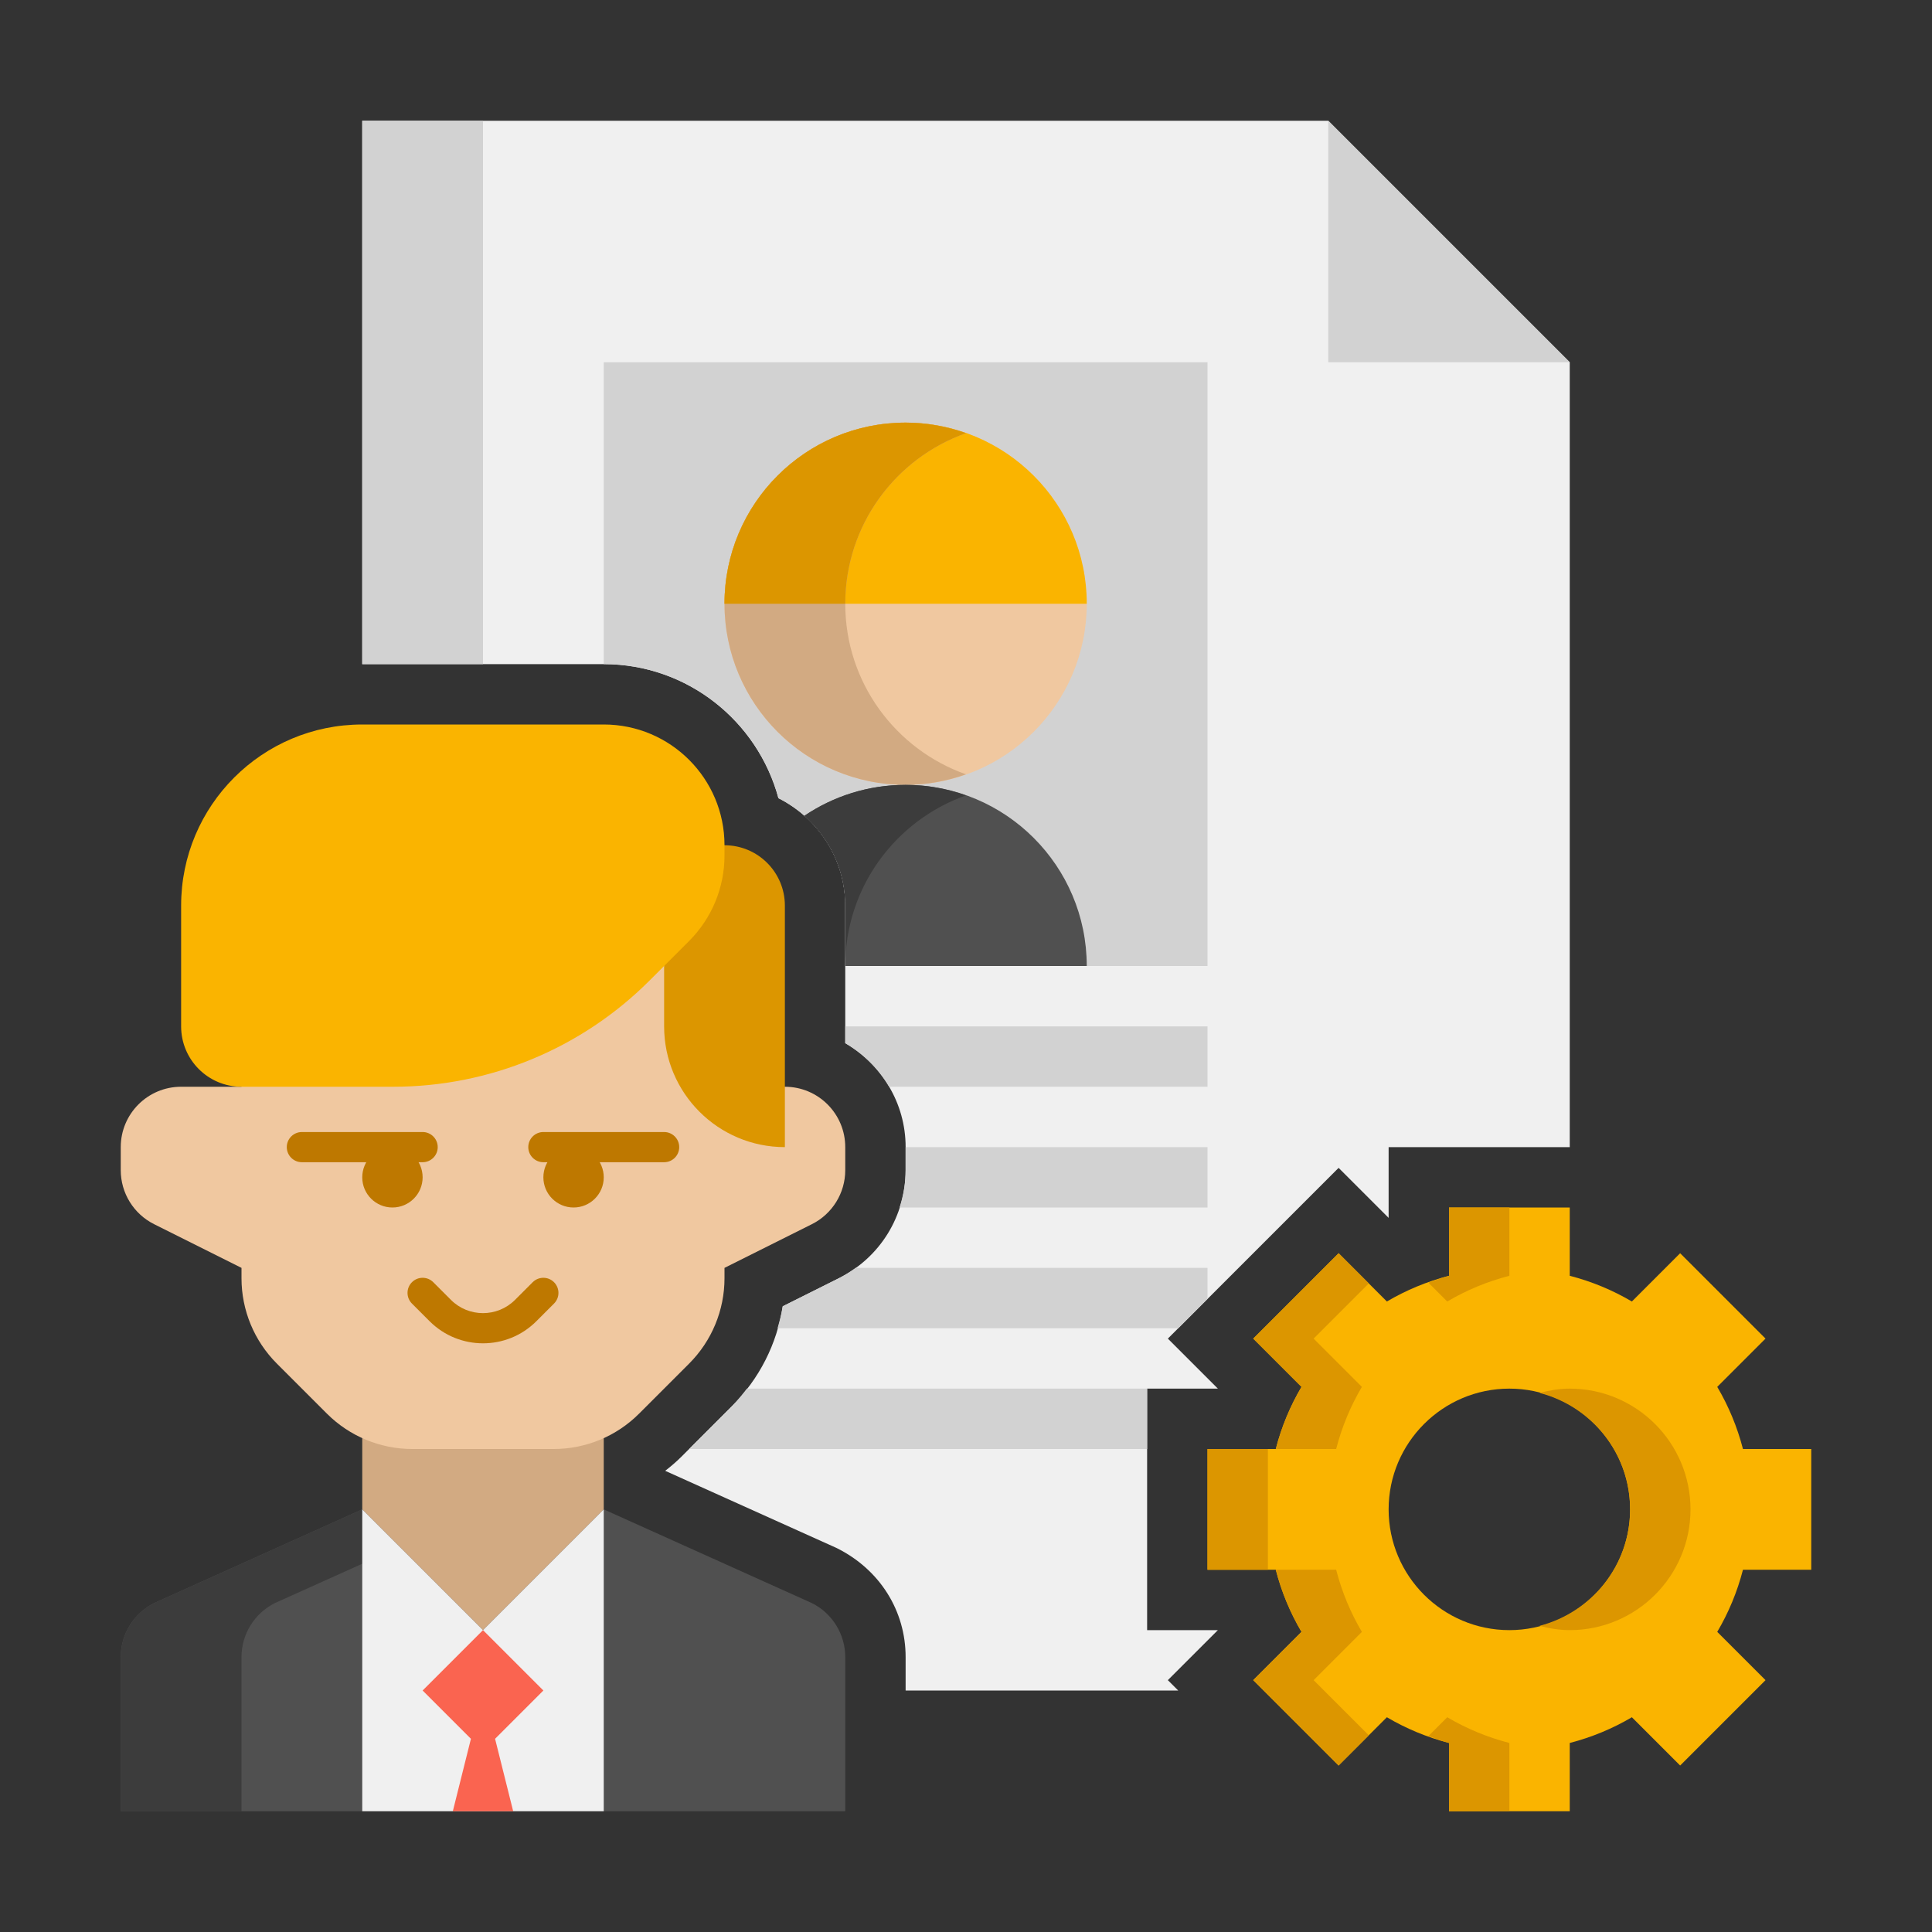 <svg xmlns="http://www.w3.org/2000/svg" height="512" viewBox="0 0 64 64" width="512"><rect x="0" y="0" width="64" height="64" fill="#333333" stroke="none"/><g id="Icons"><g><g><path d="m25.787 26.441c1.307.659 2.213 1.998 2.213 3.559v4.556c1.19.694 2 1.97 2 3.444v.764c0 1.525-.848 2.896-2.211 3.578l-1.86.93c-.192 1.25-.775 2.403-1.687 3.314l-1.656 1.656c-.174.174-.359.332-.55.481l5.68 2.558c1.436.714 2.284 2.085 2.284 3.612v1.107h9.029l-.343-.343 1.658-1.657h-2.344v-8h2.344l-1.657-1.657 5.656-5.656 1.657 1.657v-2.344h6v-26l-8-8h-32v18h8c2.768 0 5.098 1.887 5.787 4.441z" fill="#f0f0f0"></path></g><g><path d="m20 12v10c2.768 0 5.098 1.887 5.787 4.441 1.307.659 2.213 1.998 2.213 3.559v2h12v-20z" fill="#d2d2d2"></path></g><g><path d="m44 4v8h8z" fill="#d2d2d2"></path></g><g><path d="m12 4h4v18h-4z" fill="#d2d2d2"></path></g><g><path d="m60 52v-4h-2.262c-.189-.732-.477-1.422-.852-2.058l1.599-1.599-2.828-2.828-1.599 1.599c-.635-.375-1.326-.663-2.058-.852v-2.262h-4v2.262c-.732.189-1.422.477-2.058.852l-1.599-1.599-2.828 2.828 1.599 1.599c-.375.635-.663 1.326-.852 2.058h-2.262v4h2.262c.189.732.477 1.422.852 2.058l-1.599 1.599 2.828 2.828 1.599-1.599c.635.375 1.326.663 2.058.852v2.262h4v-2.262c.732-.189 1.422-.477 2.058-.852l1.599 1.599 2.828-2.828-1.599-1.599c.375-.635.663-1.326.852-2.058zm-10 2c-2.206 0-4-1.794-4-4s1.794-4 4-4 4 1.794 4 4-1.794 4-4 4z" fill="#fab400"></path></g><g><path d="m56 50c0-2.206-1.794-4-4-4-.347 0-.678.058-1 .142 1.721.447 3 2 3 3.858s-1.279 3.411-3 3.858c.322.084.653.142 1 .142 2.206 0 4-1.794 4-4z" fill="#dc9600"></path></g><g><path d="m42.262 48h2c.189-.732.477-1.422.852-2.058l-1.599-1.599 1.828-1.828-1-1-2.828 2.828 1.599 1.599c-.375.636-.663 1.326-.852 2.058z" fill="#dc9600"></path></g><g><path d="m47.942 43.114c.635-.375 1.326-.663 2.058-.852v-2.262h-2v2.262c-.234.06-.456.148-.682.228z" fill="#dc9600"></path></g><g><path d="m47.942 56.886-.624.624c.225.08.447.167.682.228v2.262h2v-2.262c-.732-.189-1.422-.477-2.058-.852z" fill="#dc9600"></path></g><g><path d="m43.515 55.657 1.599-1.599c-.375-.635-.663-1.326-.852-2.058h-2c.189.732.477 1.422.852 2.058l-1.599 1.599 2.828 2.828 1-1z" fill="#dc9600"></path></g><g><path d="m40 48h2v4h-2z" fill="#dc9600"></path></g><g><path d="m28 60h-24v-5.107c0-.758.428-1.45 1.106-1.789l6.894-3.104 4 4 4-4 6.894 3.104c.678.339 1.106 1.031 1.106 1.789z" fill="#505050"></path></g><g><path d="m9.106 53.104 4.136-1.862-1.242-1.242-6.894 3.104c-.678.339-1.106 1.031-1.106 1.789v5.107h4v-5.107c0-.758.428-1.45 1.106-1.789z" fill="#3c3c3c"></path></g><g><path d="m12 50v-4h8v4l-4 4z" fill="#d2aa82"></path></g><g><path d="m26 36h-2v-6c0-1.105-.895-2-2-2h-12c-1.105 0-2 .895-2 2v6h-2c-1.105 0-2 .895-2 2v.764c0 .758.428 1.45 1.106 1.789l2.894 1.447v.343c0 1.061.421 2.078 1.172 2.828l1.657 1.657c.75.75 1.768 1.172 2.828 1.172h4.686c1.061 0 2.078-.421 2.828-1.172l1.657-1.657c.75-.75 1.172-1.768 1.172-2.828v-.343l2.894-1.447c.678-.339 1.106-1.032 1.106-1.789v-.764c0-1.105-.895-2-2-2z" fill="#f0c8a0"></path></g><g><path d="m26 38c-2.209 0-4-1.791-4-4v-6h2c1.105 0 2 .895 2 2z" fill="#dc9600"></path></g><g><path d="m20 24h-8c-3.314 0-6 2.686-6 6v4c0 1.105.895 2 2 2h5.029c3.183 0 6.235-1.264 8.485-3.515l1.314-1.314c.75-.75 1.172-1.768 1.172-2.828v-.343c0-2.209-1.791-4-4-4z" fill="#fab400"></path></g><g><path d="m14 38.5h-4c-.276 0-.5-.224-.5-.5s.224-.5.5-.5h4c.276 0 .5.224.5.5s-.224.5-.5.5z" fill="#be7800"></path></g><g><path d="m16 44.499c-.641 0-1.28-.244-1.768-.731l-.586-.586c-.195-.195-.195-.512 0-.707s.512-.195.707 0l.586.586c.584.584 1.537.584 2.121 0l.586-.586c.195-.195.512-.195.707 0s.195.512 0 .707l-.586.586c-.487.487-1.126.731-1.767.731z" fill="#be7800"></path></g><g><circle cx="13" cy="39" fill="#be7800" r="1"></circle></g><g><path d="m22 38.5h-4c-.276 0-.5-.224-.5-.5s.224-.5.5-.5h4c.276 0 .5.224.5.5s-.224.5-.5.5z" fill="#be7800"></path></g><g><circle cx="19" cy="39" fill="#be7800" r="1"></circle></g><g><path d="m12 50v10h8v-10l-4 4z" fill="#f0f0f0"></path></g><g><path d="m15.6 57.6-.6 2.4h2l-.6-2.4 1.6-1.6-2-2-2 2z" fill="#fa6450"></path></g><g><path d="m30 26c-3.314 0-6-2.686-6-6 0-3.314 2.686-6 6-6 3.314 0 6 2.686 6 6 0 3.314-2.686 6-6 6z" fill="#f0c8a0"></path></g><g><path d="m24 20c0-3.314 2.686-6 6-6 3.314 0 6 2.686 6 6z" fill="#fab400"></path></g><g><path d="m28 20c0-2.611 1.671-4.827 4-5.651-.626-.222-1.298-.349-2-.349-3.314 0-6 2.686-6 6s2.686 6 6 6c.702 0 1.374-.127 2-.349-2.329-.824-4-3.04-4-5.651z" fill="#d2aa82"></path></g><g><path d="m32 14.349c-.626-.222-1.298-.349-2-.349-3.314 0-6 2.686-6 6h4c0-2.611 1.671-4.827 4-5.651z" fill="#dc9600"></path></g><g><path d="m30 26c-1.243 0-2.397.378-3.355 1.025.828.729 1.355 1.787 1.355 2.975v2h8c0-3.314-2.686-6-6-6z" fill="#505050"></path></g><g><path d="m28 30v2c0-2.611 1.671-4.827 4-5.651-.626-.222-1.298-.349-2-.349-1.243 0-2.397.378-3.355 1.025.828.729 1.355 1.787 1.355 2.975z" fill="#3c3c3c"></path></g><g><path d="m40 34h-12v.556c.6.35 1.102.848 1.454 1.444h10.546z" fill="#d2d2d2"></path></g><g><path d="m40 38h-10v.764c0 .429-.074.844-.201 1.236h10.201z" fill="#d2d2d2"></path></g><g><path d="m28.345 42c-.175.126-.358.243-.555.342l-1.86.93c-.039.248-.105.488-.173.728h13.273l.97-.971v-1.029z" fill="#d2d2d2"></path></g><g><path d="m24.743 46c-.157.202-.317.402-.501.586l-1.414 1.414h15.172v-2z" fill="#d2d2d2"></path></g></g></g></svg>